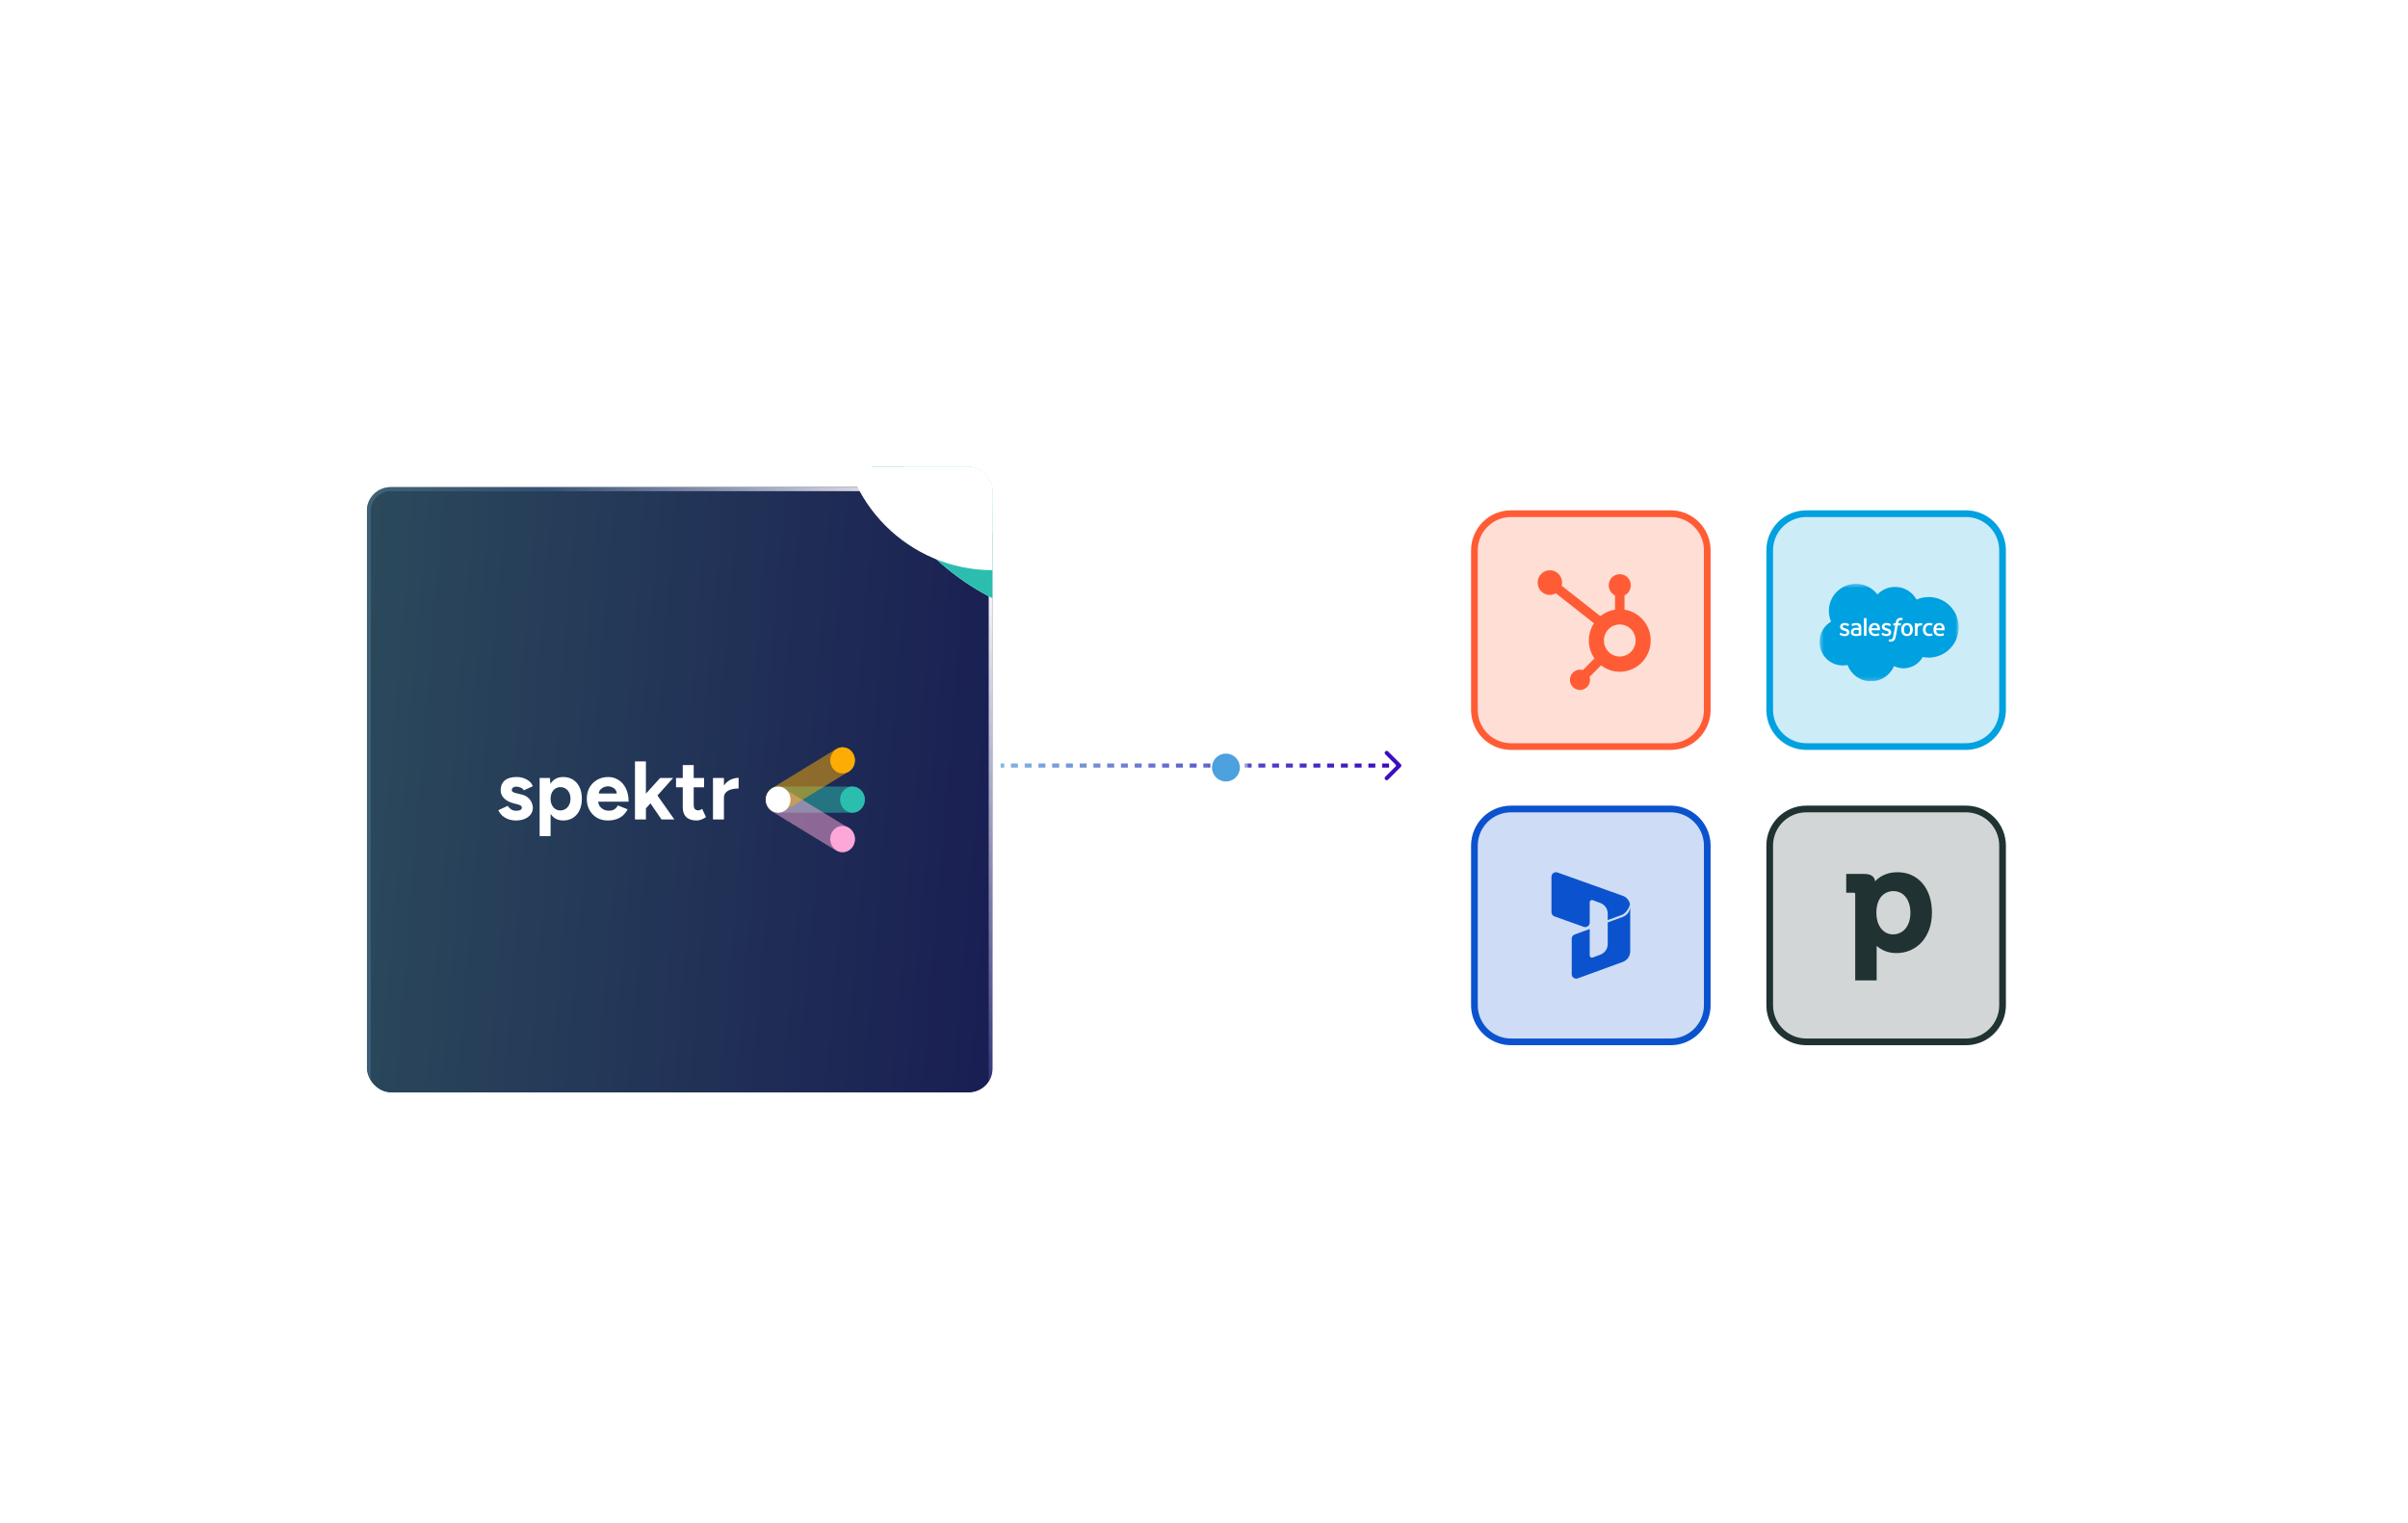 <svg width="604" height="382" viewBox="0 0 604 382" fill="none" xmlns="http://www.w3.org/2000/svg">
<g filter="url(#filter0_d_22513_9946)">
<g clip-path="url(#clip0_22513_9946)">
<g filter="url(#filter1_d_22513_9946)">
<path d="M94 120C94 116.686 96.686 114 100 114H245C248.314 114 251 116.686 251 120V265C251 268.314 248.314 271 245 271H100C96.686 271 94 268.314 94 265V120Z" fill="#03121F"/>
<path d="M94 120C94 116.686 96.686 114 100 114H245C248.314 114 251 116.686 251 120V265C251 268.314 248.314 271 245 271H100C96.686 271 94 268.314 94 265V120Z" fill="url(#paint0_linear_22513_9946)" fill-opacity="0.3"/>
<path d="M245 270V271H100V270H245ZM250 265V120C250 117.239 247.761 115 245 115H100C97.239 115 95 117.239 95 120V265C95 267.761 97.239 270 100 270V271C96.79 271 94.168 268.479 94.008 265.309L94 265V120C94 116.686 96.686 114 100 114H245L245.309 114.008C248.479 114.168 251 116.79 251 120V265L250.992 265.309C250.837 268.377 248.377 270.837 245.309 270.992L245 271V270C247.761 270 250 267.761 250 265Z" fill="url(#paint1_linear_22513_9946)" fill-opacity="0.2"/>
<path d="M245 270V271H100V270H245ZM250 265V120C250 117.239 247.761 115 245 115H100C97.239 115 95 117.239 95 120V265C95 267.761 97.239 270 100 270V271C96.79 271 94.168 268.479 94.008 265.309L94 265V120C94 116.686 96.686 114 100 114H245L245.309 114.008C248.479 114.168 251 116.79 251 120V265L250.992 265.309C250.837 268.377 248.377 270.837 245.309 270.992L245 271V270C247.761 270 250 267.761 250 265Z" fill="url(#paint2_linear_22513_9946)"/>
<path d="M131.452 197.599C130.787 197.599 130.162 197.502 129.58 197.308C128.997 197.1 128.484 196.808 128.04 196.434C127.596 196.045 127.25 195.574 127 195.019L129.351 193.937C129.559 194.27 129.843 194.561 130.204 194.811C130.565 195.047 130.981 195.165 131.452 195.165C131.91 195.165 132.264 195.102 132.514 194.977C132.763 194.839 132.888 194.644 132.888 194.395C132.888 194.145 132.784 193.965 132.576 193.854C132.382 193.729 132.111 193.625 131.765 193.542L130.807 193.292C129.809 193.029 129.018 192.612 128.436 192.044C127.867 191.461 127.583 190.795 127.583 190.046C127.583 188.978 127.922 188.153 128.602 187.571C129.296 186.988 130.273 186.697 131.536 186.697C132.188 186.697 132.791 186.794 133.346 186.988C133.914 187.182 134.4 187.453 134.802 187.799C135.204 188.146 135.482 188.548 135.634 189.006L133.367 190.046C133.269 189.769 133.034 189.547 132.659 189.381C132.285 189.2 131.91 189.11 131.536 189.11C131.161 189.11 130.87 189.193 130.662 189.36C130.468 189.512 130.371 189.727 130.371 190.005C130.371 190.185 130.468 190.338 130.662 190.463C130.856 190.573 131.133 190.671 131.494 190.754L132.846 191.087C133.526 191.253 134.067 191.524 134.469 191.898C134.885 192.259 135.184 192.668 135.364 193.126C135.558 193.57 135.655 194.006 135.655 194.436C135.655 195.061 135.468 195.615 135.093 196.101C134.733 196.572 134.234 196.94 133.595 197.204C132.971 197.467 132.257 197.599 131.452 197.599Z" fill="white"/>
<path d="M137.358 201.51V186.946H139.938L140.104 188.86V201.51H137.358ZM143.246 197.599C142.372 197.599 141.63 197.377 141.019 196.933C140.423 196.489 139.965 195.858 139.646 195.04C139.327 194.221 139.168 193.257 139.168 192.148C139.168 191.024 139.327 190.06 139.646 189.256C139.965 188.437 140.423 187.806 141.019 187.362C141.63 186.919 142.372 186.697 143.246 186.697C144.203 186.697 145.028 186.919 145.722 187.362C146.429 187.806 146.977 188.437 147.365 189.256C147.754 190.06 147.948 191.024 147.948 192.148C147.948 193.257 147.754 194.221 147.365 195.04C146.977 195.858 146.429 196.489 145.722 196.933C145.028 197.377 144.203 197.599 143.246 197.599ZM142.538 195.081C143.038 195.081 143.474 194.957 143.849 194.707C144.237 194.457 144.543 194.11 144.764 193.667C144.986 193.223 145.097 192.716 145.097 192.148C145.097 191.579 144.986 191.073 144.764 190.629C144.556 190.185 144.258 189.845 143.87 189.609C143.495 189.36 143.058 189.235 142.559 189.235C142.087 189.235 141.664 189.36 141.29 189.609C140.915 189.859 140.624 190.206 140.416 190.65C140.208 191.08 140.104 191.579 140.104 192.148C140.104 192.716 140.208 193.223 140.416 193.667C140.624 194.11 140.908 194.457 141.269 194.707C141.644 194.957 142.067 195.081 142.538 195.081Z" fill="white"/>
<path d="M154.451 197.599C153.425 197.599 152.516 197.37 151.726 196.912C150.935 196.441 150.311 195.796 149.853 194.977C149.409 194.159 149.187 193.216 149.187 192.148C149.187 191.08 149.416 190.137 149.874 189.318C150.346 188.5 150.984 187.862 151.788 187.404C152.607 186.932 153.543 186.697 154.597 186.697C155.512 186.697 156.352 186.939 157.115 187.425C157.891 187.896 158.509 188.597 158.966 189.526C159.438 190.442 159.674 191.558 159.674 192.876H151.788L152.038 192.626C152.038 193.14 152.163 193.59 152.412 193.979C152.676 194.353 153.009 194.644 153.411 194.853C153.827 195.047 154.271 195.144 154.743 195.144C155.311 195.144 155.776 195.026 156.137 194.79C156.497 194.54 156.775 194.221 156.969 193.833L159.424 194.79C159.133 195.373 158.751 195.879 158.28 196.309C157.822 196.725 157.274 197.044 156.636 197.266C155.998 197.488 155.27 197.599 154.451 197.599ZM152.184 191.087L151.934 190.837H156.948L156.719 191.087C156.719 190.587 156.601 190.192 156.366 189.901C156.13 189.596 155.838 189.374 155.492 189.235C155.159 189.096 154.833 189.027 154.514 189.027C154.195 189.027 153.855 189.096 153.494 189.235C153.134 189.374 152.822 189.596 152.558 189.901C152.308 190.192 152.184 190.587 152.184 191.087Z" fill="white"/>
<path d="M163.891 194.707L162.248 192.814L167.574 186.946H170.84L163.891 194.707ZM161.27 197.349V182.785H164.016V197.349H161.27ZM167.928 197.349L164.474 192.314L166.263 190.421L171.152 197.349H167.928Z" fill="white"/>
<path d="M176.751 197.599C175.6 197.599 174.726 197.315 174.129 196.746C173.547 196.177 173.256 195.366 173.256 194.312V183.701H176.002V193.708C176.002 194.152 176.099 194.492 176.293 194.728C176.487 194.95 176.772 195.061 177.146 195.061C177.285 195.061 177.438 195.033 177.604 194.977C177.771 194.908 177.944 194.811 178.124 194.686L179.081 196.746C178.748 196.996 178.374 197.197 177.958 197.349C177.556 197.516 177.153 197.599 176.751 197.599ZM171.57 189.277V186.946H178.603V189.277H171.57Z" fill="white"/>
<path d="M182.771 191.877C182.771 190.754 182.986 189.824 183.416 189.089C183.86 188.354 184.422 187.806 185.101 187.446C185.795 187.085 186.516 186.905 187.265 186.905V189.568C186.627 189.568 186.024 189.644 185.455 189.797C184.9 189.949 184.449 190.199 184.103 190.546C183.756 190.893 183.582 191.336 183.582 191.877H182.771ZM180.836 197.349V186.946H183.582V197.349H180.836Z" fill="white"/>
<path opacity="0.5" d="M218.934 192.371C218.934 194.187 217.462 195.658 215.647 195.658H197.358C195.543 195.658 194.071 194.187 194.071 192.371V192.371C194.071 190.556 195.543 189.084 197.358 189.084H215.647C217.462 189.084 218.934 190.556 218.934 192.371V192.371Z" fill="#2BBEAF"/>
<path opacity="0.5" fill-rule="evenodd" clip-rule="evenodd" d="M216.023 203.987C215.165 205.56 213.229 206.077 211.701 205.144L195.705 195.376C194.177 194.443 193.633 192.412 194.491 190.84V190.84C195.35 189.268 197.285 188.75 198.814 189.684L214.809 199.451C216.338 200.384 216.881 202.415 216.023 203.987V203.987Z" fill="#FDA7D9"/>
<path opacity="0.5" fill-rule="evenodd" clip-rule="evenodd" d="M216.012 180.848C216.87 182.42 216.327 184.451 214.798 185.384L198.803 195.152C197.274 196.085 195.339 195.567 194.48 193.995V193.995C193.622 192.423 194.166 190.392 195.694 189.459L211.69 179.691C213.218 178.758 215.154 179.276 216.012 180.848V180.848Z" fill="#FCAC04"/>
<path d="M194.077 192.371C194.077 190.556 195.469 189.084 197.185 189.084C198.902 189.084 200.293 190.556 200.293 192.371C200.293 194.187 198.902 195.658 197.185 195.658C195.469 195.658 194.077 194.187 194.077 192.371Z" fill="white"/>
<path d="M212.718 192.371C212.718 190.556 214.109 189.084 215.826 189.084C217.542 189.084 218.934 190.556 218.934 192.371C218.934 194.187 217.542 195.658 215.826 195.658C214.109 195.658 212.718 194.187 212.718 192.371Z" fill="#2BBEAF"/>
<path d="M210.238 202.246C210.238 200.431 211.629 198.959 213.345 198.959C215.062 198.959 216.453 200.431 216.453 202.246C216.453 204.062 215.062 205.533 213.345 205.533C211.629 205.533 210.238 204.062 210.238 202.246Z" fill="#FDA7D9"/>
<path d="M210.238 182.524C210.238 180.708 211.629 179.237 213.345 179.237C215.062 179.237 216.453 180.708 216.453 182.524C216.453 184.339 215.062 185.811 213.345 185.811C211.629 185.811 210.238 184.339 210.238 182.524Z" fill="#FCAC04"/>
</g>
<g filter="url(#filter2_f_22513_9946)">
<path d="M344 90C344 125.346 315.346 154 280 154C244.654 154 216 125.346 216 90C216 54.654 244.654 26 280 26C315.346 26 344 54.654 344 90Z" fill="white"/>
</g>
<g filter="url(#filter3_f_22513_9946)">
<path d="M344 90C344 125.346 315.346 154 280 154C244.654 154 216 125.346 216 90C216 54.654 244.654 26 280 26C315.346 26 344 54.654 344 90Z" fill="#2BBEAF"/>
</g>
<g filter="url(#filter4_f_22513_9946)">
<path d="M289 102C289 122.987 271.987 140 251 140C230.013 140 213 122.987 213 102C213 81.013 230.013 64 251 64C271.987 64 289 81.013 289 102Z" fill="white"/>
</g>
<g filter="url(#filter5_f_22513_9946)">
<path d="M299 94C299 114.987 281.987 132 261 132C240.013 132 223 114.987 223 94C223 73.013 240.013 56 261 56C281.987 56 299 73.013 299 94Z" fill="white"/>
</g>
</g>
</g>
<path d="M369 138.011C369 132.482 373.482 128 379.011 128H419.054C424.583 128 429.065 132.482 429.065 138.011V178.054C429.065 183.583 424.583 188.065 419.054 188.065H379.011C373.482 188.065 369 183.583 369 178.054V138.011Z" fill="#FF5C35" fill-opacity="0.2"/>
<path d="M419.055 186.396V188.065H379.011V186.396H419.055ZM427.396 178.055V138.011C427.396 133.404 423.662 129.669 419.055 129.669H379.011C374.403 129.669 370.669 133.403 370.669 138.011V178.055C370.669 182.662 374.404 186.396 379.011 186.396V188.065L378.496 188.052C373.377 187.792 369.272 183.688 369.013 178.569L369 178.055V138.011C369 132.482 373.482 128 379.011 128H419.055L419.569 128.013C424.859 128.281 429.065 132.655 429.065 138.011V178.055L429.052 178.569C428.792 183.688 424.688 187.792 419.569 188.052L419.055 188.065V186.396C423.662 186.396 427.396 182.662 427.396 178.055Z" fill="#FF5C35"/>
<path d="M407.48 152.9V149.325C408.403 148.884 409.05 147.939 409.05 146.844V146.761C409.05 145.249 407.826 144.012 406.329 144.012H406.248C404.751 144.012 403.527 145.249 403.527 146.761V146.844C403.527 147.939 404.174 148.884 405.097 149.325V152.9C403.722 153.115 402.466 153.688 401.429 154.531L391.713 146.895C391.777 146.646 391.822 146.39 391.822 146.121C391.824 144.408 390.452 143.018 388.757 143.016C387.062 143.013 385.686 144.4 385.684 146.113C385.682 147.826 387.054 149.216 388.749 149.218C389.302 149.219 389.813 149.06 390.261 148.803L399.818 156.315C399.006 157.555 398.53 159.04 398.53 160.638C398.53 162.312 399.053 163.86 399.937 165.133L397.03 168.07C396.801 168 396.562 167.951 396.31 167.951C394.917 167.951 393.788 169.092 393.788 170.5C393.788 171.907 394.917 173.048 396.31 173.048C397.703 173.048 398.832 171.907 398.832 170.5C398.832 170.245 398.784 170.004 398.715 169.772L401.59 166.867C402.895 167.873 404.52 168.478 406.289 168.478C410.574 168.478 414.048 164.968 414.048 160.638C414.048 156.718 411.198 153.48 407.48 152.9ZM406.289 164.657C404.092 164.657 402.31 162.858 402.31 160.638C402.31 158.418 404.092 156.619 406.289 156.619C408.485 156.619 410.267 158.418 410.267 160.638C410.267 162.858 408.485 164.657 406.289 164.657Z" fill="#FF5C35"/>
<path d="M443.066 138.011C443.066 132.482 447.548 128 453.077 128H493.121C498.649 128 503.131 132.482 503.131 138.011V178.054C503.131 183.583 498.649 188.065 493.121 188.065H453.077C447.548 188.065 443.066 183.583 443.066 178.054V138.011Z" fill="#00A1E0" fill-opacity="0.2"/>
<path d="M493.121 186.396V188.065H453.077V186.396H493.121ZM501.463 178.055V138.011C501.463 133.404 497.728 129.669 493.121 129.669H453.077C448.47 129.669 444.735 133.403 444.735 138.011V178.055C444.736 182.662 448.47 186.396 453.077 186.396V188.065L452.562 188.052C447.443 187.792 443.339 183.688 443.079 178.569L443.066 178.055V138.011C443.066 132.482 447.548 128 453.077 128H493.121L493.636 128.013C498.925 128.281 503.132 132.655 503.132 138.011V178.055L503.118 178.569C502.859 183.688 498.755 187.792 493.636 188.052L493.121 188.065V186.396C497.728 186.396 501.463 182.662 501.463 178.055Z" fill="#00A1E0"/>
<g clip-path="url(#clip1_22513_9946)">
<mask id="mask0_22513_9946" style="mask-type:luminance" maskUnits="userSpaceOnUse" x="456" y="146" width="36" height="25">
<path d="M456.418 146.418H491.328V170.803H456.418V146.418Z" fill="white"/>
</mask>
<g mask="url(#mask0_22513_9946)">
<path fill-rule="evenodd" clip-rule="evenodd" d="M470.917 149.087C472.043 147.914 473.612 147.187 475.344 147.187C477.655 147.187 479.657 148.471 480.735 150.383C481.692 149.955 482.728 149.734 483.777 149.735C487.935 149.735 491.31 153.136 491.31 157.333C491.31 161.53 487.935 164.931 483.777 164.931C483.268 164.931 482.773 164.88 482.288 164.783C481.344 166.465 479.541 167.607 477.488 167.607C476.652 167.608 475.826 167.419 475.075 167.052C474.119 169.298 471.892 170.877 469.299 170.877C466.591 170.877 464.294 169.17 463.408 166.77C463.014 166.853 462.612 166.895 462.21 166.895C458.988 166.895 456.383 164.251 456.383 161.004C456.383 158.822 457.556 156.922 459.296 155.896C458.927 155.045 458.737 154.128 458.738 153.2C458.738 149.453 461.78 146.424 465.527 146.424C467.722 146.424 469.686 147.47 470.918 149.093" fill="#00A1E0"/>
</g>
<path fill-rule="evenodd" clip-rule="evenodd" d="M461.465 159.1C461.443 159.157 461.473 159.169 461.48 159.179C461.545 159.227 461.612 159.261 461.679 159.3C462.036 159.488 462.372 159.543 462.724 159.543C463.44 159.543 463.885 159.162 463.885 158.549V158.537C463.885 157.969 463.382 157.763 462.912 157.615L462.851 157.595C462.495 157.48 462.188 157.38 462.188 157.146V157.134C462.188 156.934 462.368 156.786 462.645 156.786C462.953 156.786 463.32 156.889 463.555 157.019C463.555 157.019 463.625 157.064 463.65 156.996C463.664 156.96 463.784 156.64 463.796 156.604C463.81 156.566 463.786 156.538 463.762 156.523C463.492 156.359 463.12 156.247 462.735 156.247L462.663 156.247C462.008 156.247 461.549 156.644 461.549 157.211V157.223C461.549 157.822 462.055 158.017 462.527 158.151L462.603 158.175C462.947 158.281 463.245 158.373 463.245 158.614V158.626C463.245 158.848 463.051 159.014 462.741 159.014C462.62 159.014 462.235 159.012 461.818 158.748C461.767 158.719 461.739 158.697 461.7 158.674C461.679 158.661 461.628 158.639 461.606 158.706L461.464 159.099M471.95 159.099C471.928 159.156 471.958 159.168 471.965 159.178C472.031 159.225 472.098 159.26 472.164 159.299C472.521 159.487 472.857 159.542 473.209 159.542C473.925 159.542 474.37 159.161 474.37 158.548V158.536C474.37 157.968 473.869 157.762 473.398 157.614L473.336 157.594C472.981 157.479 472.674 157.379 472.674 157.145V157.133C472.674 156.933 472.854 156.785 473.131 156.785C473.439 156.785 473.805 156.888 474.041 157.018C474.041 157.018 474.11 157.062 474.136 156.995C474.149 156.959 474.269 156.639 474.281 156.603C474.295 156.565 474.271 156.537 474.246 156.522C473.977 156.358 473.604 156.246 473.219 156.246L473.148 156.246C472.492 156.246 472.034 156.643 472.034 157.21V157.222C472.034 157.82 472.539 158.016 473.012 158.15L473.088 158.174C473.433 158.28 473.729 158.372 473.729 158.613V158.625C473.729 158.847 473.535 159.013 473.225 159.013C473.104 159.013 472.718 159.01 472.302 158.747C472.252 158.717 472.222 158.697 472.184 158.673C472.171 158.664 472.11 158.641 472.09 158.705L471.949 159.098M479.11 157.896C479.11 158.243 479.046 158.516 478.919 158.71C478.793 158.901 478.602 158.995 478.336 158.995C478.071 158.995 477.881 158.902 477.756 158.711C477.631 158.519 477.568 158.244 477.568 157.898C477.568 157.551 477.631 157.279 477.756 157.088C477.88 156.898 478.069 156.807 478.336 156.807C478.603 156.807 478.793 156.899 478.919 157.088C479.046 157.279 479.11 157.551 479.11 157.898M479.708 157.255C479.649 157.056 479.558 156.881 479.436 156.735C479.314 156.589 479.16 156.47 478.977 156.386C478.795 156.3 478.579 156.257 478.335 156.257C478.091 156.257 477.877 156.301 477.693 156.386C477.511 156.471 477.356 156.589 477.234 156.735C477.112 156.881 477.021 157.056 476.962 157.255C476.903 157.452 476.874 157.668 476.874 157.898C476.874 158.127 476.903 158.343 476.962 158.541C477.02 158.74 477.112 158.914 477.234 159.06C477.356 159.207 477.511 159.324 477.693 159.407C477.877 159.49 478.092 159.532 478.335 159.532C478.578 159.532 478.793 159.49 478.975 159.407C479.158 159.324 479.313 159.207 479.435 159.06C479.557 158.914 479.648 158.74 479.707 158.541C479.765 158.343 479.795 158.127 479.795 157.898C479.795 157.669 479.765 157.452 479.707 157.255M484.623 158.897C484.603 158.839 484.546 158.861 484.546 158.861C484.459 158.894 484.367 158.925 484.268 158.941C484.168 158.956 484.057 158.964 483.94 158.964C483.652 158.964 483.421 158.878 483.256 158.707C483.091 158.537 482.998 158.262 483 157.89C483.001 157.551 483.082 157.297 483.229 157.102C483.374 156.909 483.598 156.809 483.893 156.809C484.139 156.809 484.328 156.838 484.526 156.9C484.526 156.9 484.573 156.92 484.595 156.858C484.648 156.713 484.686 156.609 484.743 156.45C484.759 156.405 484.72 156.385 484.705 156.38C484.628 156.35 484.445 156.3 484.306 156.279C484.176 156.259 484.026 156.249 483.857 156.249C483.605 156.249 483.382 156.292 483.191 156.377C483 156.462 482.838 156.58 482.71 156.726C482.581 156.873 482.484 157.047 482.418 157.246C482.353 157.444 482.321 157.661 482.321 157.89C482.321 158.386 482.454 158.788 482.719 159.081C482.983 159.377 483.381 159.526 483.899 159.526C484.206 159.526 484.52 159.464 484.746 159.374C484.746 159.374 484.789 159.353 484.771 159.303L484.623 158.897M485.669 157.563C485.698 157.37 485.751 157.21 485.833 157.085C485.958 156.895 486.147 156.791 486.412 156.791C486.678 156.791 486.854 156.896 486.98 157.085C487.063 157.21 487.099 157.377 487.113 157.563L485.663 157.562L485.669 157.563ZM487.684 157.139C487.633 156.948 487.507 156.754 487.425 156.666C487.294 156.526 487.167 156.427 487.04 156.373C486.856 156.295 486.659 156.255 486.46 156.255C486.207 156.255 485.977 156.298 485.791 156.385C485.605 156.472 485.448 156.591 485.325 156.74C485.202 156.889 485.11 157.065 485.051 157.267C484.991 157.465 484.962 157.684 484.962 157.912C484.962 158.146 484.993 158.363 485.053 158.559C485.115 158.757 485.214 158.93 485.347 159.074C485.481 159.219 485.652 159.332 485.857 159.411C486.061 159.49 486.309 159.531 486.592 159.53C487.178 159.528 487.486 159.398 487.611 159.327C487.634 159.315 487.655 159.293 487.629 159.231L487.496 158.86C487.476 158.804 487.42 158.824 487.42 158.824C487.275 158.879 487.07 158.976 486.588 158.975C486.274 158.974 486.042 158.881 485.895 158.736C485.747 158.587 485.672 158.37 485.661 158.062L487.688 158.064C487.688 158.064 487.742 158.063 487.747 158.011C487.749 157.989 487.817 157.595 487.687 157.139L487.684 157.139ZM469.459 157.563C469.488 157.37 469.541 157.21 469.624 157.085C469.748 156.895 469.937 156.791 470.202 156.791C470.468 156.791 470.644 156.896 470.77 157.085C470.853 157.21 470.889 157.377 470.903 157.563L469.453 157.562L469.459 157.563ZM471.474 157.139C471.423 156.948 471.297 156.754 471.215 156.666C471.084 156.526 470.957 156.427 470.83 156.373C470.647 156.295 470.449 156.255 470.25 156.255C469.997 156.255 469.767 156.298 469.581 156.385C469.395 156.472 469.239 156.591 469.115 156.74C468.992 156.889 468.9 157.065 468.841 157.267C468.782 157.465 468.752 157.684 468.752 157.912C468.752 158.146 468.783 158.363 468.844 158.559C468.905 158.757 469.004 158.93 469.137 159.074C469.27 159.219 469.441 159.332 469.646 159.411C469.85 159.49 470.097 159.531 470.382 159.53C470.967 159.528 471.275 159.398 471.401 159.327C471.423 159.315 471.444 159.293 471.418 159.231L471.285 158.86C471.265 158.804 471.209 158.824 471.209 158.824C471.064 158.879 470.859 158.976 470.377 158.975C470.064 158.974 469.831 158.881 469.684 158.736C469.536 158.587 469.461 158.37 469.45 158.062L471.477 158.064C471.477 158.064 471.531 158.063 471.536 158.011C471.538 157.989 471.606 157.595 471.476 157.139L471.474 157.139ZM465.083 158.885C465.003 158.821 464.992 158.806 464.966 158.764C464.926 158.702 464.905 158.614 464.905 158.501C464.905 158.324 464.964 158.196 465.086 158.11C465.085 158.11 465.261 157.958 465.674 157.964C465.858 157.967 466.041 157.983 466.223 158.01V158.931H466.224C466.224 158.931 465.967 158.986 465.677 159.003C465.265 159.028 465.083 158.885 465.084 158.885L465.083 158.885ZM465.889 157.46C465.807 157.454 465.7 157.451 465.573 157.451C465.4 157.451 465.232 157.473 465.075 157.515C464.917 157.558 464.775 157.623 464.653 157.711C464.531 157.798 464.43 157.913 464.359 158.045C464.287 158.178 464.251 158.335 464.251 158.512C464.251 158.692 464.282 158.847 464.343 158.974C464.404 159.1 464.495 159.209 464.608 159.291C464.72 159.373 464.859 159.434 465.02 159.47C465.179 159.506 465.359 159.524 465.556 159.524C465.764 159.524 465.971 159.507 466.171 159.473C466.341 159.444 466.511 159.411 466.68 159.374C466.748 159.358 466.823 159.338 466.823 159.338C466.873 159.325 466.869 159.272 466.869 159.272L466.868 157.424C466.868 157.018 466.76 156.716 466.546 156.53C466.333 156.344 466.021 156.251 465.617 156.251C465.465 156.251 465.22 156.271 465.074 156.301C465.074 156.301 464.632 156.386 464.45 156.529C464.45 156.529 464.41 156.554 464.432 156.609L464.576 156.994C464.593 157.044 464.642 157.027 464.642 157.027C464.642 157.027 464.657 157.021 464.675 157.011C465.064 156.799 465.557 156.805 465.557 156.805C465.775 156.805 465.945 156.85 466.058 156.936C466.168 157.021 466.224 157.149 466.224 157.419V157.504C466.051 157.479 465.891 157.465 465.891 157.465L465.889 157.46ZM482.188 156.417C482.191 156.41 482.193 156.402 482.193 156.395C482.193 156.388 482.192 156.38 482.189 156.374C482.186 156.367 482.182 156.361 482.176 156.356C482.171 156.35 482.165 156.346 482.158 156.344C482.124 156.331 481.951 156.294 481.819 156.286C481.565 156.27 481.424 156.313 481.297 156.37C481.171 156.427 481.032 156.518 480.955 156.623L480.955 156.376C480.955 156.342 480.931 156.315 480.897 156.315H480.379C480.345 156.315 480.321 156.342 480.321 156.376V159.392C480.321 159.409 480.327 159.424 480.339 159.436C480.35 159.447 480.366 159.454 480.382 159.454H480.913C480.93 159.454 480.945 159.447 480.957 159.436C480.968 159.424 480.975 159.409 480.975 159.392V157.878C480.975 157.675 480.997 157.474 481.042 157.347C481.085 157.221 481.145 157.121 481.219 157.049C481.289 156.979 481.375 156.928 481.469 156.899C481.557 156.873 481.649 156.86 481.741 156.86C481.847 156.86 481.963 156.888 481.963 156.888C482.002 156.892 482.024 156.868 482.037 156.833C482.072 156.74 482.17 156.463 482.19 156.408" fill="#FFFFFE"/>
<path fill-rule="evenodd" clip-rule="evenodd" d="M477.229 155.026C477.164 155.006 477.097 154.99 477.029 154.978C476.938 154.963 476.846 154.956 476.754 154.957C476.388 154.957 476.099 155.061 475.896 155.265C475.695 155.468 475.558 155.777 475.49 156.183L475.465 156.32H475.005C475.005 156.32 474.949 156.318 474.937 156.379L474.862 156.8C474.857 156.84 474.874 156.866 474.928 156.865H475.375L474.921 159.399C474.886 159.603 474.845 159.771 474.8 159.898C474.756 160.024 474.712 160.118 474.659 160.186C474.607 160.252 474.558 160.301 474.474 160.329C474.404 160.353 474.323 160.364 474.235 160.364C474.186 160.364 474.121 160.355 474.073 160.346C474.025 160.336 474 160.326 473.964 160.31C473.964 160.31 473.911 160.29 473.891 160.343C473.874 160.386 473.755 160.714 473.74 160.754C473.726 160.794 473.746 160.826 473.772 160.835C473.831 160.856 473.875 160.87 473.957 160.889C474.069 160.916 474.164 160.917 474.253 160.917C474.44 160.917 474.609 160.891 474.75 160.84C474.892 160.789 475.015 160.7 475.124 160.579C475.242 160.449 475.316 160.313 475.387 160.126C475.458 159.942 475.517 159.713 475.565 159.446L476.021 156.865H476.688C476.688 156.865 476.744 156.867 476.756 156.806L476.832 156.385C476.837 156.345 476.82 156.32 476.765 156.32H476.118C476.121 156.306 476.151 156.078 476.225 155.864C476.257 155.772 476.317 155.698 476.367 155.648C476.414 155.599 476.472 155.563 476.537 155.542C476.607 155.52 476.68 155.51 476.754 155.511C476.815 155.511 476.875 155.518 476.92 155.528C476.983 155.541 477.007 155.548 477.024 155.553C477.09 155.573 477.099 155.554 477.112 155.522L477.266 155.097C477.282 155.051 477.244 155.032 477.229 155.026ZM468.184 159.405C468.184 159.439 468.16 159.466 468.126 159.466H467.589C467.555 159.466 467.531 159.439 467.531 159.405V155.084C467.531 155.05 467.555 155.022 467.589 155.022H468.126C468.16 155.022 468.184 155.05 468.184 155.084V159.405Z" fill="#FFFFFE"/>
</g>
<path d="M369 212.075C369 206.546 373.482 202.064 379.011 202.064H419.054C424.583 202.064 429.065 206.546 429.065 212.075V252.119C429.065 257.648 424.583 262.13 419.054 262.13H379.011C373.482 262.13 369 257.648 369 252.119V212.075Z" fill="#0B53CE" fill-opacity="0.2"/>
<path d="M419.055 260.461V262.13H379.011V260.461H419.055ZM427.396 252.119V212.075C427.396 207.468 423.662 203.734 419.055 203.733H379.011C374.403 203.733 370.669 207.468 370.669 212.075V252.119C370.669 256.726 374.404 260.461 379.011 260.461V262.13L378.496 262.116C373.377 261.857 369.272 257.753 369.013 252.634L369 252.119V212.075C369 206.546 373.482 202.065 379.011 202.064H419.055L419.569 202.077C424.859 202.345 429.065 206.719 429.065 212.075V252.119L429.052 252.634C428.792 257.753 424.688 261.857 419.569 262.116L419.055 262.13V260.461C423.662 260.461 427.396 256.726 427.396 252.119Z" fill="#0B53CE"/>
<g clip-path="url(#clip2_22513_9946)">
<path d="M403.265 231.344V236.782C403.265 237.356 403.09 237.916 402.764 238.387C402.437 238.859 401.974 239.22 401.437 239.422L399.511 240.148C399.425 240.18 399.333 240.191 399.243 240.18C399.152 240.169 399.066 240.136 398.991 240.084C398.916 240.032 398.854 239.962 398.812 239.881C398.77 239.8 398.748 239.711 398.748 239.619V232.994L394.975 234.372C394.758 234.452 394.571 234.597 394.439 234.786C394.307 234.976 394.236 235.201 394.236 235.432V244.315C394.236 245.1 395.015 245.645 395.752 245.375L407.055 241.245C407.598 241.047 408.067 240.687 408.399 240.213C408.73 239.739 408.908 239.174 408.908 238.596V227.31C408.907 227.888 408.729 228.452 408.398 228.926C408.066 229.4 407.598 229.76 407.055 229.959L403.265 231.344ZM403.265 230.752V229.12C403.265 228.546 403.09 227.985 402.763 227.513C402.436 227.041 401.973 226.68 401.435 226.478L399.513 225.755C399.428 225.723 399.336 225.713 399.245 225.724C399.155 225.735 399.068 225.768 398.993 225.82C398.918 225.872 398.857 225.941 398.815 226.022C398.772 226.103 398.75 226.192 398.75 226.284V231.389C398.75 232.169 397.977 232.714 397.243 232.453L389.906 229.832C389.687 229.754 389.497 229.61 389.363 229.419C389.228 229.229 389.156 229.002 389.156 228.769V219.879C389.156 219.099 389.929 218.554 390.665 218.817L407.036 224.663C407.495 224.827 407.904 225.108 408.223 225.477C408.541 225.846 408.759 226.291 408.854 226.77C408.703 227.727 407.686 229.137 406.863 229.437L403.265 230.752Z" fill="#0B53CE"/>
</g>
<path d="M443.066 212.075C443.066 206.546 447.548 202.064 453.077 202.064H493.121C498.649 202.064 503.131 206.546 503.131 212.075V252.119C503.131 257.648 498.649 262.13 493.121 262.13H453.077C447.548 262.13 443.066 257.648 443.066 252.119V212.075Z" fill="#203232" fill-opacity="0.2"/>
<path d="M493.121 260.461V262.13H453.077V260.461H493.121ZM501.463 252.119V212.075C501.463 207.468 497.728 203.734 493.121 203.733H453.077C448.47 203.733 444.735 207.468 444.735 212.075V252.119C444.736 256.726 448.47 260.461 453.077 260.461V262.13L452.562 262.116C447.443 261.857 443.339 257.753 443.079 252.634L443.066 252.119V212.075C443.066 206.546 447.548 202.065 453.077 202.064H493.121L493.636 202.077C498.925 202.345 503.132 206.719 503.132 212.075V252.119L503.118 252.634C502.859 257.753 498.755 261.857 493.636 262.116L493.121 262.13V260.461C497.728 260.461 501.463 256.726 501.463 252.119Z" fill="#203232"/>
<path d="M475.945 218.75C472.927 218.75 471.178 220.119 470.341 221.032C470.24 220.221 469.707 219.181 467.628 219.181H463.09V223.897H464.941C465.245 223.897 465.346 223.998 465.346 224.303V245.879H470.722V237.817V237.208C471.558 237.969 473.156 239.034 475.666 239.034C480.914 239.034 484.59 234.875 484.59 228.892C484.616 222.832 481.117 218.75 475.945 218.75ZM474.854 234.343C471.964 234.343 470.645 231.579 470.645 228.993C470.645 224.936 472.851 223.491 474.93 223.491C477.466 223.491 479.19 225.672 479.19 228.942C479.165 232.695 476.984 234.343 474.854 234.343Z" fill="#203232"/>
<g filter="url(#filter6_d_22513_9946)">
<path d="M348.172 188.465C347.977 188.27 347.66 188.27 347.465 188.465C347.27 188.66 347.27 188.977 347.465 189.172L350.138 191.845L350.138 192.155L347.465 194.828C347.27 195.023 347.27 195.34 347.465 195.535C347.66 195.73 347.977 195.73 348.172 195.535L351.354 192.353C351.549 192.158 351.549 191.842 351.354 191.646L348.172 188.465ZM346.689 191.5L346.689 192.5L348.414 192.5L348.414 191.5L346.689 191.5ZM343.241 191.5L343.241 192.5L344.966 192.5L344.966 191.5L343.241 191.5ZM339.793 191.5L339.793 192.5L341.518 192.5L341.518 191.5L339.793 191.5ZM336.345 191.5L336.345 192.5L338.069 192.5L338.069 191.5L336.345 191.5ZM332.897 191.5L332.897 192.5L334.621 192.5L334.621 191.5L332.897 191.5ZM329.448 191.5L329.448 192.5L331.173 192.5L331.173 191.5L329.448 191.5ZM326 191.5L326 192.5L327.725 192.5L327.725 191.5L326 191.5ZM322.552 191.5L322.552 192.5L324.275 192.5L324.275 191.5L322.552 191.5ZM319.104 191.5L319.104 192.5L320.827 192.5L320.827 191.5L319.104 191.5ZM315.655 191.5L315.655 192.5L317.379 192.5L317.379 191.5L315.655 191.5ZM312.207 191.5L312.207 192.5L313.931 192.5L313.931 191.5L312.207 191.5ZM308.759 191.5L308.759 192.5L310.482 192.5L310.482 191.5L308.759 191.5ZM305.311 191.5L305.311 192.5L307.034 192.5L307.034 191.5L305.311 191.5ZM301.862 191.5L301.862 192.5L303.586 192.5L303.586 191.5L301.862 191.5ZM298.414 191.5L298.414 192.5L300.138 192.5L300.138 191.5L298.414 191.5ZM294.966 191.5L294.966 192.5L296.689 192.5L296.689 191.5L294.966 191.5ZM291.518 191.5L291.518 192.5L293.241 192.5L293.241 191.5L291.518 191.5ZM288.069 191.5L288.069 192.5L289.793 192.5L289.793 191.5L288.069 191.5ZM284.621 191.5L284.621 192.5L286.345 192.5L286.345 191.5L284.621 191.5ZM281.173 191.5L281.173 192.5L282.897 192.5L282.897 191.5L281.173 191.5ZM277.725 191.5L277.725 192.5L279.448 192.5L279.448 191.5L277.725 191.5ZM274.276 191.5L274.276 192.5L276 192.5L276 191.5L274.276 191.5ZM270.827 191.5L270.827 192.5L272.552 192.5L272.552 191.5L270.827 191.5ZM267.379 191.5L267.379 192.5L269.104 192.5L269.104 191.5L267.379 191.5ZM263.931 191.5L263.931 192.5L265.655 192.5L265.655 191.5L263.931 191.5ZM260.482 191.5L260.482 192.5L262.207 192.5L262.207 191.5L260.482 191.5ZM257.034 191.5L257.034 192.5L258.759 192.5L258.759 191.5L257.034 191.5ZM253.586 191.5L253.586 192.5L255.311 192.5L255.311 191.5L253.586 191.5ZM251 191.5L251 192.5L251.862 192.5L251.862 191.5L251 191.5Z" fill="#EADEC7"/>
<path d="M348.172 188.465C347.977 188.27 347.66 188.27 347.465 188.465C347.27 188.66 347.27 188.977 347.465 189.172L350.138 191.845L350.138 192.155L347.465 194.828C347.27 195.023 347.27 195.34 347.465 195.535C347.66 195.73 347.977 195.73 348.172 195.535L351.354 192.353C351.549 192.158 351.549 191.842 351.354 191.646L348.172 188.465ZM346.689 191.5L346.689 192.5L348.414 192.5L348.414 191.5L346.689 191.5ZM343.241 191.5L343.241 192.5L344.966 192.5L344.966 191.5L343.241 191.5ZM339.793 191.5L339.793 192.5L341.518 192.5L341.518 191.5L339.793 191.5ZM336.345 191.5L336.345 192.5L338.069 192.5L338.069 191.5L336.345 191.5ZM332.897 191.5L332.897 192.5L334.621 192.5L334.621 191.5L332.897 191.5ZM329.448 191.5L329.448 192.5L331.173 192.5L331.173 191.5L329.448 191.5ZM326 191.5L326 192.5L327.725 192.5L327.725 191.5L326 191.5ZM322.552 191.5L322.552 192.5L324.275 192.5L324.275 191.5L322.552 191.5ZM319.104 191.5L319.104 192.5L320.827 192.5L320.827 191.5L319.104 191.5ZM315.655 191.5L315.655 192.5L317.379 192.5L317.379 191.5L315.655 191.5ZM312.207 191.5L312.207 192.5L313.931 192.5L313.931 191.5L312.207 191.5ZM308.759 191.5L308.759 192.5L310.482 192.5L310.482 191.5L308.759 191.5ZM305.311 191.5L305.311 192.5L307.034 192.5L307.034 191.5L305.311 191.5ZM301.862 191.5L301.862 192.5L303.586 192.5L303.586 191.5L301.862 191.5ZM298.414 191.5L298.414 192.5L300.138 192.5L300.138 191.5L298.414 191.5ZM294.966 191.5L294.966 192.5L296.689 192.5L296.689 191.5L294.966 191.5ZM291.518 191.5L291.518 192.5L293.241 192.5L293.241 191.5L291.518 191.5ZM288.069 191.5L288.069 192.5L289.793 192.5L289.793 191.5L288.069 191.5ZM284.621 191.5L284.621 192.5L286.345 192.5L286.345 191.5L284.621 191.5ZM281.173 191.5L281.173 192.5L282.897 192.5L282.897 191.5L281.173 191.5ZM277.725 191.5L277.725 192.5L279.448 192.5L279.448 191.5L277.725 191.5ZM274.276 191.5L274.276 192.5L276 192.5L276 191.5L274.276 191.5ZM270.827 191.5L270.827 192.5L272.552 192.5L272.552 191.5L270.827 191.5ZM267.379 191.5L267.379 192.5L269.104 192.5L269.104 191.5L267.379 191.5ZM263.931 191.5L263.931 192.5L265.655 192.5L265.655 191.5L263.931 191.5ZM260.482 191.5L260.482 192.5L262.207 192.5L262.207 191.5L260.482 191.5ZM257.034 191.5L257.034 192.5L258.759 192.5L258.759 191.5L257.034 191.5ZM253.586 191.5L253.586 192.5L255.311 192.5L255.311 191.5L253.586 191.5ZM251 191.5L251 192.5L251.862 192.5L251.862 191.5L251 191.5Z" fill="url(#paint3_linear_22513_9946)"/>
</g>
<g filter="url(#filter7_f_22513_9946)">
<path d="M311 192.5C311 194.433 309.433 196 307.5 196C305.567 196 304 194.433 304 192.5C304 190.567 305.567 189 307.5 189C309.433 189 311 190.567 311 192.5Z" fill="#4CA1DE"/>
</g>
<path d="M310 192.5C310 193.881 308.881 195 307.5 195C306.119 195 305 193.881 305 192.5C305 191.119 306.119 190 307.5 190C308.881 190 310 191.119 310 192.5Z" fill="url(#paint4_linear_22513_9946)"/>
<path d="M312 192.5C312 190.015 309.985 188 307.5 188C305.015 188 303 190.015 303 192.5C303 194.985 305.015 197 307.5 197V198C304.462 198 302 195.538 302 192.5C302 189.462 304.462 187 307.5 187C310.538 187 313 189.462 313 192.5C313 195.538 310.538 198 307.5 198V197C309.985 197 312 194.985 312 192.5Z" fill="url(#paint5_linear_22513_9946)"/>
<defs>
<filter id="filter0_d_22513_9946" x="45" y="70" width="251" height="251" filterUnits="userSpaceOnUse" color-interpolation-filters="sRGB">
<feFlood flood-opacity="0" result="BackgroundImageFix"/>
<feColorMatrix in="SourceAlpha" type="matrix" values="0 0 0 0 0 0 0 0 0 0 0 0 0 0 0 0 0 0 127 0" result="hardAlpha"/>
<feOffset dx="-2" dy="3"/>
<feGaussianBlur stdDeviation="23.5"/>
<feComposite in2="hardAlpha" operator="out"/>
<feColorMatrix type="matrix" values="0 0 0 0 0.298 0 0 0 0 0.631 0 0 0 0 0.871 0 0 0 0.3 0"/>
<feBlend mode="normal" in2="BackgroundImageFix" result="effect1_dropShadow_22513_9946"/>
<feBlend mode="normal" in="SourceGraphic" in2="effect1_dropShadow_22513_9946" result="shape"/>
</filter>
<filter id="filter1_d_22513_9946" x="88.823" y="114" width="167.354" height="167.354" filterUnits="userSpaceOnUse" color-interpolation-filters="sRGB">
<feFlood flood-opacity="0" result="BackgroundImageFix"/>
<feColorMatrix in="SourceAlpha" type="matrix" values="0 0 0 0 0 0 0 0 0 0 0 0 0 0 0 0 0 0 127 0" result="hardAlpha"/>
<feOffset dy="5.177"/>
<feGaussianBlur stdDeviation="2.588"/>
<feComposite in2="hardAlpha" operator="out"/>
<feColorMatrix type="matrix" values="0 0 0 0 0 0 0 0 0 0 0 0 0 0 0 0 0 0 0.05 0"/>
<feBlend mode="normal" in2="BackgroundImageFix" result="effect1_dropShadow_22513_9946"/>
<feBlend mode="normal" in="SourceGraphic" in2="effect1_dropShadow_22513_9946" result="shape"/>
</filter>
<filter id="filter2_f_22513_9946" x="-88" y="-278" width="736" height="736" filterUnits="userSpaceOnUse" color-interpolation-filters="sRGB">
<feFlood flood-opacity="0" result="BackgroundImageFix"/>
<feBlend mode="normal" in="SourceGraphic" in2="BackgroundImageFix" result="shape"/>
<feGaussianBlur stdDeviation="152" result="effect1_foregroundBlur_22513_9946"/>
</filter>
<filter id="filter3_f_22513_9946" x="116" y="-74" width="328" height="328" filterUnits="userSpaceOnUse" color-interpolation-filters="sRGB">
<feFlood flood-opacity="0" result="BackgroundImageFix"/>
<feBlend mode="normal" in="SourceGraphic" in2="BackgroundImageFix" result="shape"/>
<feGaussianBlur stdDeviation="50" result="effect1_foregroundBlur_22513_9946"/>
</filter>
<filter id="filter4_f_22513_9946" x="159" y="10" width="184" height="184" filterUnits="userSpaceOnUse" color-interpolation-filters="sRGB">
<feFlood flood-opacity="0" result="BackgroundImageFix"/>
<feBlend mode="normal" in="SourceGraphic" in2="BackgroundImageFix" result="shape"/>
<feGaussianBlur stdDeviation="27" result="effect1_foregroundBlur_22513_9946"/>
</filter>
<filter id="filter5_f_22513_9946" x="213" y="46" width="96" height="96" filterUnits="userSpaceOnUse" color-interpolation-filters="sRGB">
<feFlood flood-opacity="0" result="BackgroundImageFix"/>
<feBlend mode="normal" in="SourceGraphic" in2="BackgroundImageFix" result="shape"/>
<feGaussianBlur stdDeviation="5" result="effect1_foregroundBlur_22513_9946"/>
</filter>
<filter id="filter6_d_22513_9946" x="247.52" y="184.838" width="107.46" height="14.323" filterUnits="userSpaceOnUse" color-interpolation-filters="sRGB">
<feFlood flood-opacity="0" result="BackgroundImageFix"/>
<feColorMatrix in="SourceAlpha" type="matrix" values="0 0 0 0 0 0 0 0 0 0 0 0 0 0 0 0 0 0 127 0" result="hardAlpha"/>
<feOffset/>
<feGaussianBlur stdDeviation="1.74"/>
<feComposite in2="hardAlpha" operator="out"/>
<feColorMatrix type="matrix" values="0 0 0 0 0 0 0 0 0 0 0 0 0 0 1 0 0 0 0.2 0"/>
<feBlend mode="normal" in2="BackgroundImageFix" result="effect1_dropShadow_22513_9946"/>
<feBlend mode="normal" in="SourceGraphic" in2="effect1_dropShadow_22513_9946" result="shape"/>
</filter>
<filter id="filter7_f_22513_9946" x="294" y="179" width="27" height="27" filterUnits="userSpaceOnUse" color-interpolation-filters="sRGB">
<feFlood flood-opacity="0" result="BackgroundImageFix"/>
<feBlend mode="normal" in="SourceGraphic" in2="BackgroundImageFix" result="shape"/>
<feGaussianBlur stdDeviation="5" result="effect1_foregroundBlur_22513_9946"/>
</filter>
<linearGradient id="paint0_linear_22513_9946" x1="70.374" y1="0.175" x2="320.613" y2="20.826" gradientUnits="userSpaceOnUse">
<stop stop-color="#95E6ED"/>
<stop offset="1" stop-color="#3B0EC1"/>
</linearGradient>
<linearGradient id="paint1_linear_22513_9946" x1="70.374" y1="0.175" x2="320.613" y2="20.826" gradientUnits="userSpaceOnUse">
<stop stop-color="#95E6ED"/>
<stop offset="1" stop-color="#3B0EC1"/>
</linearGradient>
<linearGradient id="paint2_linear_22513_9946" x1="172" y1="163" x2="239" y2="116.5" gradientUnits="userSpaceOnUse">
<stop stop-color="white" stop-opacity="0"/>
<stop offset="1" stop-color="white"/>
</linearGradient>
<linearGradient id="paint3_linear_22513_9946" x1="346.238" y1="181.878" x2="224" y2="181.878" gradientUnits="userSpaceOnUse">
<stop stop-color="#3B0EC1"/>
<stop offset="1" stop-color="#95E6ED"/>
</linearGradient>
<linearGradient id="paint4_linear_22513_9946" x1="305" y1="191.5" x2="309.5" y2="194.5" gradientUnits="userSpaceOnUse">
<stop stop-color="#4CA1DE" stop-opacity="0.3"/>
<stop offset="1" stop-color="#4CA1DE"/>
</linearGradient>
<linearGradient id="paint5_linear_22513_9946" x1="303.5" y1="188.5" x2="319.5" y2="202" gradientUnits="userSpaceOnUse">
<stop stop-color="white" stop-opacity="0"/>
<stop offset="1" stop-color="white"/>
</linearGradient>
<clipPath id="clip0_22513_9946">
<rect x="94" y="114" width="157" height="157" rx="6" fill="white"/>
</clipPath>
<clipPath id="clip1_22513_9946">
<rect width="35.038" height="24.514" fill="white" transform="translate(456.41 146.354)"/>
</clipPath>
<clipPath id="clip2_22513_9946">
<rect width="26.696" height="26.696" fill="white" transform="translate(385.684 218.75)"/>
</clipPath>
</defs>
</svg>
